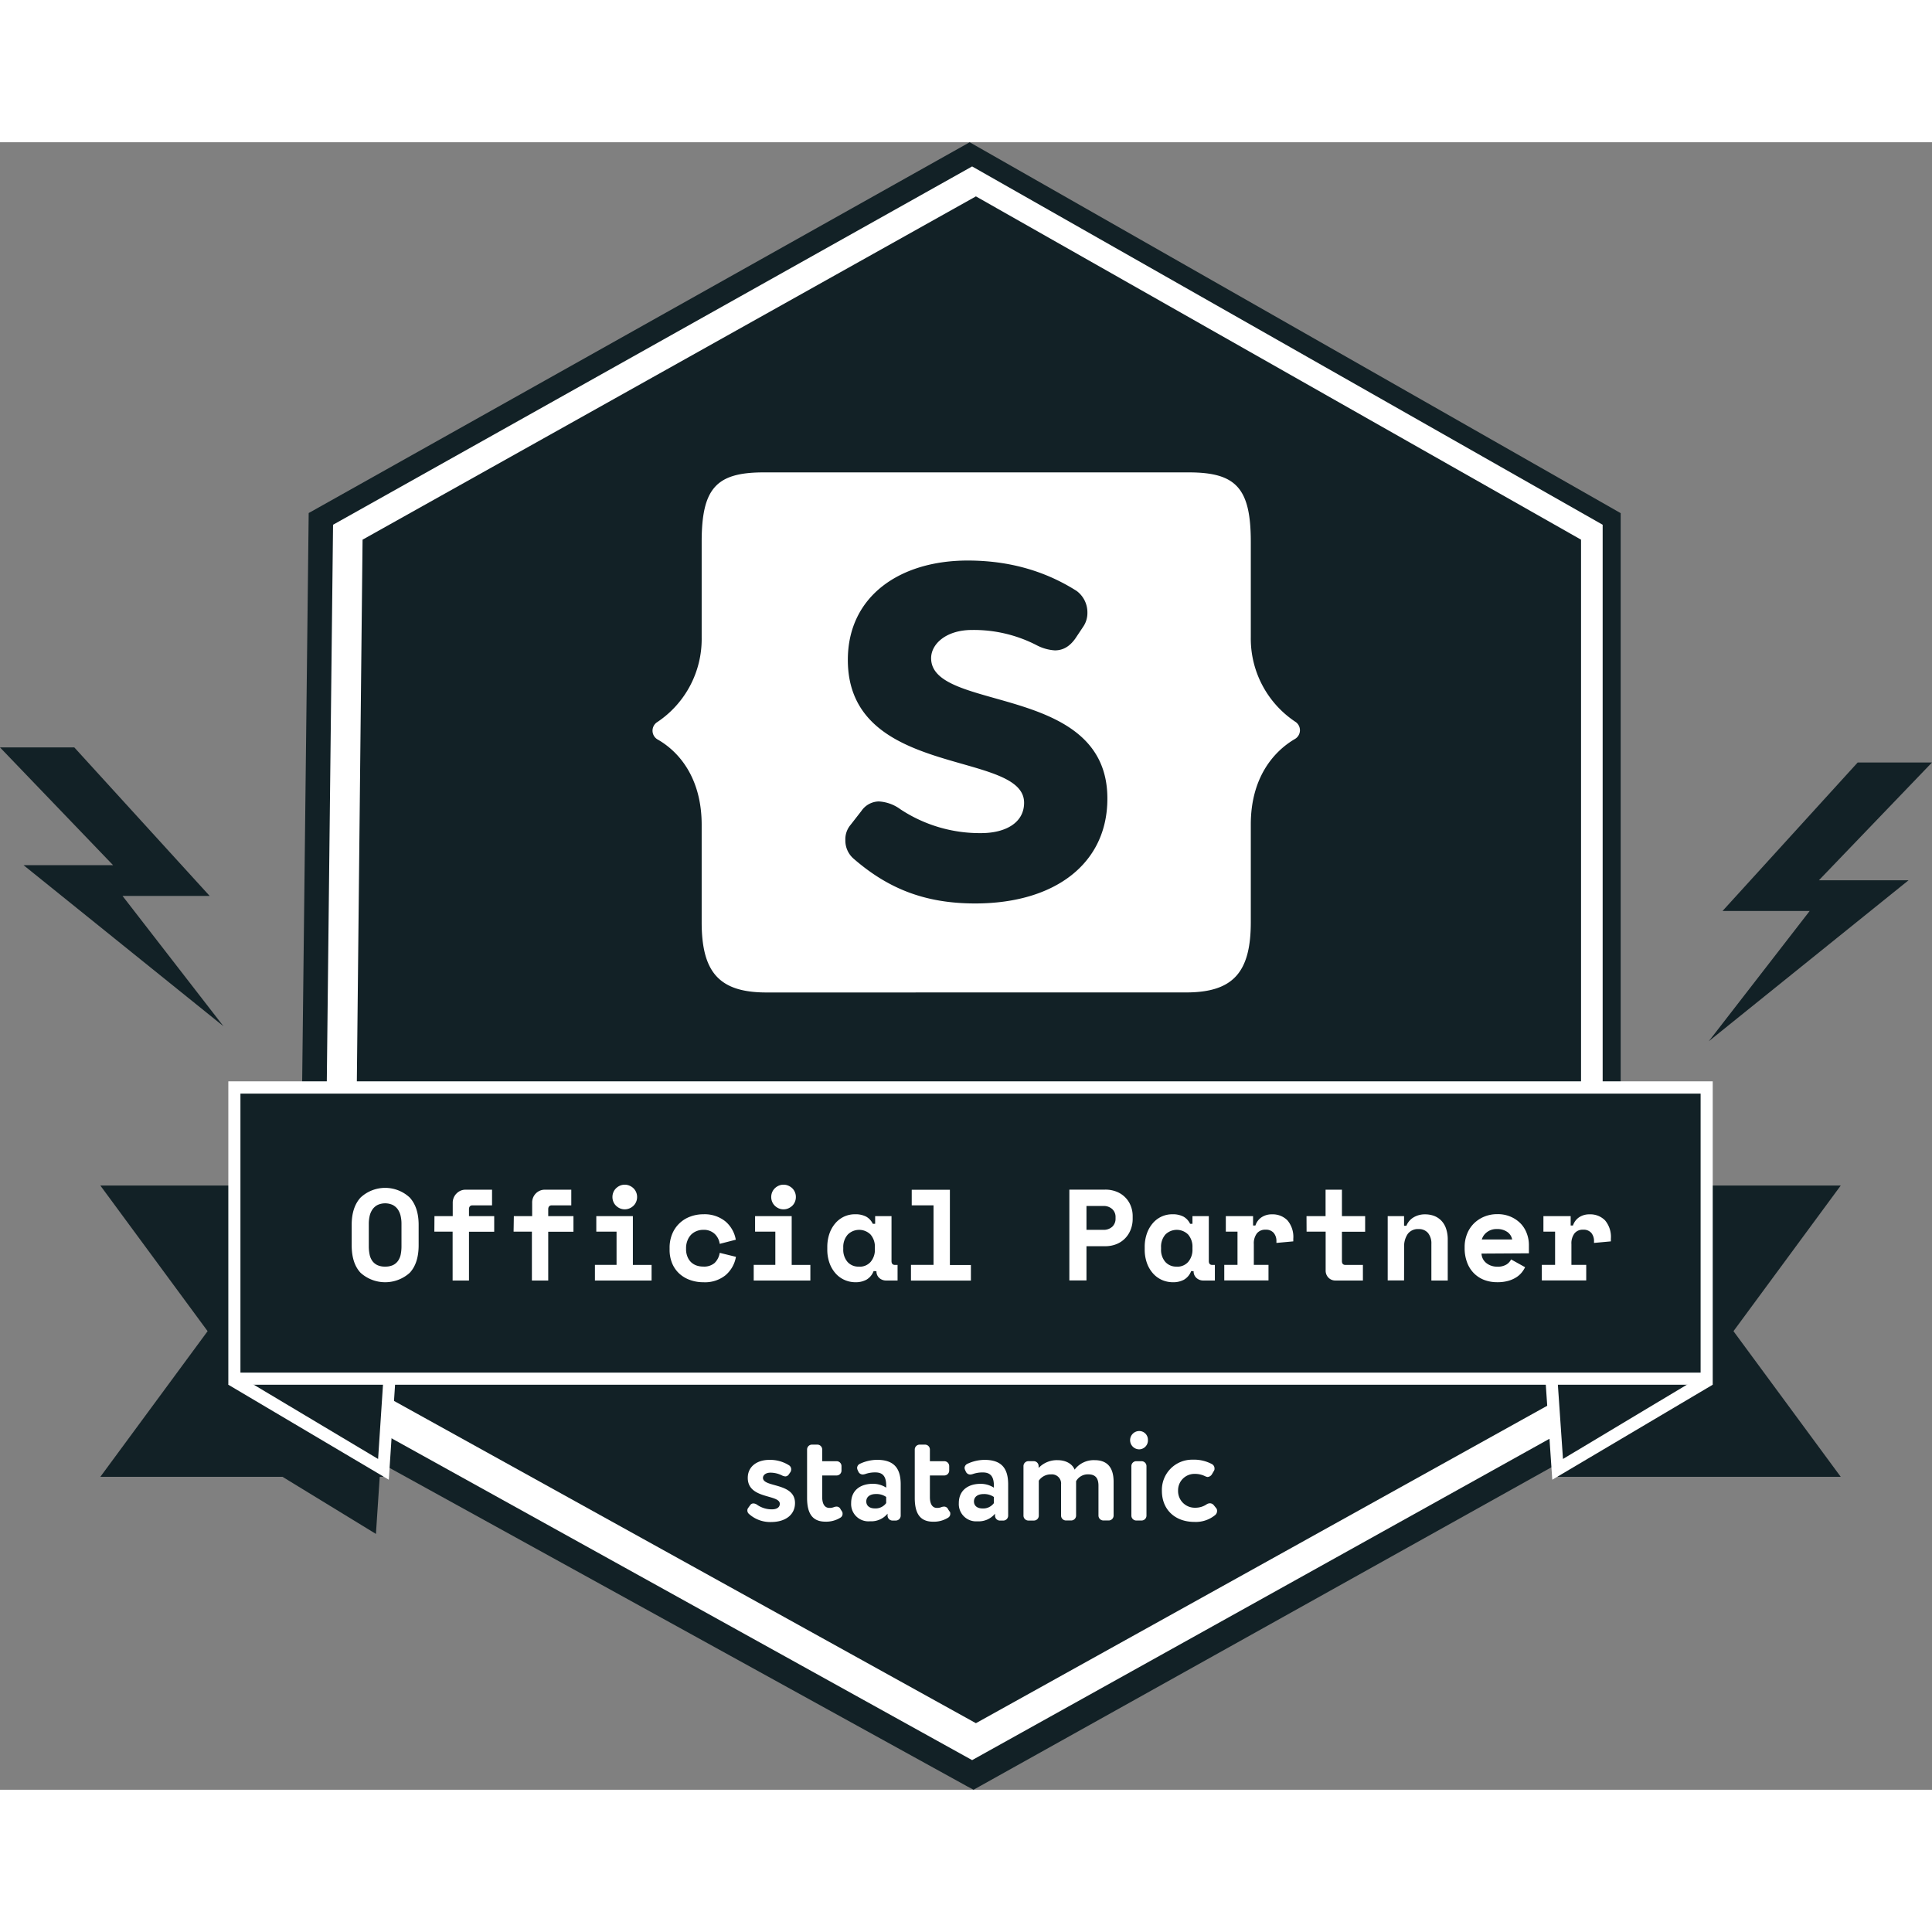 <svg xmlns="http://www.w3.org/2000/svg" width="500" height="500" viewBox="0 0 536.12 457.17"><rect x="0" y="0" width="536.12" height="457.17" fill="#808080" stroke="none"/><defs><style>.cls-1{fill:#122126;}.cls-2{fill:#fff;}</style></defs><g id="Layer_2" data-name="Layer 2"><polygon class="cls-1" points="269.08 0 85.66 102.89 82.78 353.9 268.5 456.29 270.15 457.17 449.05 357.34 449.73 356.36 449.73 102.92 269.08 0"/><polygon class="cls-2" points="92.42 106.14 269.76 6.71 444.73 106.14 444.73 351.56 269.76 448.95 89.69 349.14 92.42 106.14"/><polygon class="cls-1" points="106.4 370.34 27.84 370.34 57.61 329.92 27.84 289.5 106.4 289.5 106.4 370.34"/><polygon class="cls-1" points="100.61 110.28 270.81 15.02 438.73 110.28 438.73 345.4 270.81 438.7 98.15 343.08 100.61 110.28"/><polygon class="cls-1" points="65.04 362.17 104.32 386.18 105.91 362.17 104.32 321.75 65.04 362.17"/><path class="cls-2" d="M107.89,371.14,63.36,344.78l44.56-44.93,1.75,44.33ZM69,343.93l35.92,21.45,1.4-21.24-1.44-36.33Z"/><polygon class="cls-1" points="432.24 370.34 510.8 370.34 481.03 329.92 510.8 289.5 432.24 289.5 432.24 370.34"/><polygon class="cls-1" points="473.59 342.17 434.31 366.18 432.67 342.17 434.31 301.75 473.59 342.17"/><path class="cls-2" d="M430.75,371.14l-1.83-26.78,1.79-44.51,44.56,44.93Zm3-63.33-1.48,36.51,1.45,21.06,36.12-21.65Z"/><path class="cls-1" d="M58.18,209.14H34l28,36.15L6.54,200.61H31.38L0,167.93H20.62ZM478,213.31h24.18l-28,36.15,55.44-44.67H504.74l31.38-32.68H515.5Z"/><rect class="cls-1" x="65.04" y="262.27" width="408.55" height="80.83"/><path class="cls-2" d="M475.27,344.78H63.36V260.59H475.27ZM66.72,341.42H471.91V264H66.72Z"/><path class="cls-2" d="M208.18,378.19a1.06,1.06,0,0,1,.89-.47,1.91,1.91,0,0,1,1.09.42,7.11,7.11,0,0,0,4.07,1.22c1.23,0,2.16-.49,2.16-1.54,0-2.68-8.89-1.22-8.89-7.19,0-3.21,2.64-5,6-5a9.84,9.84,0,0,1,5.5,1.54,1.3,1.3,0,0,1,.55,1.1,1.42,1.42,0,0,1-.21.75l-.42.6a1.2,1.2,0,0,1-1,.6,2.57,2.57,0,0,1-.91-.26,7.1,7.1,0,0,0-3.23-.78c-1.28,0-2.06.68-2.06,1.44,0,2.73,8.89,1.25,8.89,7,0,3.23-2.63,5.26-6.65,5.26a8.79,8.79,0,0,1-6.15-2.27,1.23,1.23,0,0,1-.42-.91,1.12,1.12,0,0,1,.26-.78Zm25.45,1.72a1.1,1.1,0,0,1,.18.63,1.23,1.23,0,0,1-.62,1.14,7.48,7.48,0,0,1-4.12,1.1c-3.73,0-5.11-2.4-5.11-6.62V362.75a1.36,1.36,0,0,1,1.35-1.35h1.49a1.36,1.36,0,0,1,1.36,1.35V366h4a1.36,1.36,0,0,1,1.35,1.36v1.25a1.36,1.36,0,0,1-1.35,1.35h-4v6c0,1.77.6,3,2,3a3.05,3.05,0,0,0,1.15-.18,2.3,2.3,0,0,1,.83-.18,1.19,1.19,0,0,1,1.12.75Zm2.56-2.29c0-3.63,2.68-5.35,6-5.35a6.73,6.73,0,0,1,3.73,1.07v-.5c0-2.4-.78-3.73-3-3.73a8,8,0,0,0-2.81.45,3.08,3.08,0,0,1-.66.13,1.34,1.34,0,0,1-1.25-.78l-.21-.45a2,2,0,0,1-.15-.6,1.33,1.33,0,0,1,.78-1.14,11.39,11.39,0,0,1,4.75-1.1c4.87,0,6.57,2.5,6.57,6.83v8.66a1.37,1.37,0,0,1-1.36,1.36h-.94a1.37,1.37,0,0,1-1.35-1.36v-.55a5.86,5.86,0,0,1-4.88,2.11A4.79,4.79,0,0,1,236.19,377.62Zm9.72-1.7a4.71,4.71,0,0,0-2.89-.81c-1.41,0-2.63.65-2.63,2.06,0,1.25,1,1.93,2.34,1.93a3.63,3.63,0,0,0,3.18-1.48Zm17.6,4a1,1,0,0,1,.19.63,1.24,1.24,0,0,1-.63,1.14,7.46,7.46,0,0,1-4.12,1.1c-3.73,0-5.11-2.4-5.11-6.62V362.75a1.37,1.37,0,0,1,1.36-1.35h1.48a1.36,1.36,0,0,1,1.36,1.35V366h4a1.37,1.37,0,0,1,1.36,1.36v1.25a1.37,1.37,0,0,1-1.36,1.35h-4v6c0,1.77.6,3,1.95,3a3,3,0,0,0,1.15-.18,2.31,2.31,0,0,1,.84-.18,1.2,1.2,0,0,1,1.12.75l.41.63Zm2.56-2.29c0-3.63,2.69-5.35,6-5.35a6.73,6.73,0,0,1,3.73,1.07v-.5c0-2.4-.79-3.73-3.05-3.73a8.05,8.05,0,0,0-2.82.45,3,3,0,0,1-.65.13,1.33,1.33,0,0,1-1.25-.78l-.21-.45a2,2,0,0,1-.16-.6,1.33,1.33,0,0,1,.78-1.14,11.42,11.42,0,0,1,4.75-1.1c4.88,0,6.57,2.5,6.57,6.83v8.66a1.37,1.37,0,0,1-1.36,1.36h-.93a1.37,1.37,0,0,1-1.36-1.36v-.55a5.85,5.85,0,0,1-4.88,2.11,4.79,4.79,0,0,1-5.16-5.05Zm9.73-1.7a4.76,4.76,0,0,0-2.9-.81c-1.41,0-2.63.65-2.63,2.06,0,1.25,1,1.93,2.35,1.93a3.66,3.66,0,0,0,3.18-1.48Zm12.46-8.11a7,7,0,0,1,5.14-2.11c2.53,0,4.2,1.12,4.8,2.63a6.64,6.64,0,0,1,5.55-2.63c3,0,5.27,1.49,5.27,6v9.38a1.37,1.37,0,0,1-1.36,1.36h-1.48a1.37,1.37,0,0,1-1.36-1.36v-8.29c0-2.06-.83-3.15-2.82-3.15a3.72,3.72,0,0,0-3.39,1.9c0,.26,0,.83,0,1.23v8.31a1.37,1.37,0,0,1-1.36,1.36H295.8a1.37,1.37,0,0,1-1.36-1.36V372.5a2.55,2.55,0,0,0-2.74-2.84,4,4,0,0,0-3.44,1.75v9.7a1.36,1.36,0,0,1-1.35,1.36h-1.54a1.37,1.37,0,0,1-1.36-1.36V367.34a1.37,1.37,0,0,1,1.36-1.35h1.48a1.36,1.36,0,0,1,1.36,1.35v.47Zm30.28-7.74a2.47,2.47,0,0,1-2.4,2.63,2.54,2.54,0,1,1,0-5.08A2.4,2.4,0,0,1,318.54,360.07ZM316.79,366a1.37,1.37,0,0,1,1.35,1.36v13.74a1.36,1.36,0,0,1-1.35,1.36H315.3a1.37,1.37,0,0,1-1.35-1.36V367.34A1.36,1.36,0,0,1,315.3,366h1.49Zm17.63,4.17a6.38,6.38,0,0,0-2.92-.65,4.55,4.55,0,0,0-4.59,4.67,4.62,4.62,0,0,0,4.74,4.72,5.51,5.51,0,0,0,3.18-.94,1.74,1.74,0,0,1,.89-.29,1.41,1.41,0,0,1,1.12.55l.63.78a1.1,1.1,0,0,1,.26.76,1.47,1.47,0,0,1-.5,1.15,8.44,8.44,0,0,1-5.76,1.93c-5.45,0-9.05-3.45-9.05-8.63a8.38,8.38,0,0,1,8.53-8.64,10.5,10.5,0,0,1,5.42,1.26,1.37,1.37,0,0,1,.65,1.22,1,1,0,0,1-.15.6l-.55.94a1.53,1.53,0,0,1-1.25.78,2.56,2.56,0,0,1-.65-.21Z"/><path class="cls-2" d="M97.59,300.43q0-4.89,2.47-7.59a10,10,0,0,1,13.64,0c1.64,1.8,2.47,4.33,2.47,7.59v5.62c0,3.36-.83,5.91-2.47,7.67a10.19,10.19,0,0,1-13.64,0c-1.65-1.76-2.47-4.31-2.47-7.67ZM106.88,312a5,5,0,0,0,2.16-.41,3.71,3.71,0,0,0,1.4-1.17,4.73,4.73,0,0,0,.76-1.8,11.69,11.69,0,0,0,.21-2.3v-6.2a9.41,9.41,0,0,0-.25-2.23,5.27,5.27,0,0,0-.79-1.8,4,4,0,0,0-1.4-1.2,5.08,5.08,0,0,0-4.18,0,3.9,3.9,0,0,0-1.4,1.2,5.28,5.28,0,0,0-.8,1.8,10,10,0,0,0-.25,2.23v6.2a11,11,0,0,0,.22,2.3,4.57,4.57,0,0,0,.75,1.8,3.67,3.67,0,0,0,1.41,1.17A4.9,4.9,0,0,0,106.88,312Z"/><path class="cls-2" d="M120.56,298h5.07v-3.67a3.58,3.58,0,0,1,1.05-2.61,3.47,3.47,0,0,1,2.59-1.06h7.27V295h-5.4c-.65,0-1,.36-1,1.08V298h7v4.32h-7v13.54h-4.54V302.3h-5.07Z"/><path class="cls-2" d="M142.59,298h5.08v-3.67a3.57,3.57,0,0,1,1-2.61,3.48,3.48,0,0,1,2.59-1.06h7.27V295h-5.4c-.64,0-1,.36-1,1.08V298h7v4.32h-7v13.54h-4.53V302.3h-5.08Z"/><path class="cls-2" d="M165.09,311.52h6V302.3h-5.62V298h10.15v13.54h5.19v4.32H165.09Zm11.7-18.83a3.39,3.39,0,0,1-.27,1.35,3.3,3.3,0,0,1-.74,1.08,3.62,3.62,0,0,1-1.1.72,3.36,3.36,0,0,1-2.64,0,3.64,3.64,0,0,1-1.08-.72,3.3,3.3,0,0,1-.74-1.08,3.51,3.51,0,0,1,0-2.7,3.3,3.3,0,0,1,.74-1.08,3.64,3.64,0,0,1,1.08-.72,3.36,3.36,0,0,1,2.64,0,3.62,3.62,0,0,1,1.1.72,3.3,3.3,0,0,1,.74,1.08A3.39,3.39,0,0,1,176.79,292.69Z"/><path class="cls-2" d="M204.22,309.29a8.63,8.63,0,0,1-2.9,5.11,9.08,9.08,0,0,1-6.1,1.94,10.82,10.82,0,0,1-3.69-.61,8.67,8.67,0,0,1-3-1.76,8.1,8.1,0,0,1-2-2.85,9.72,9.72,0,0,1-.72-3.85v-.43a10,10,0,0,1,.72-3.89,8.58,8.58,0,0,1,5-4.82,10.27,10.27,0,0,1,3.65-.65,9.17,9.17,0,0,1,6.07,1.94,8.56,8.56,0,0,1,2.93,5.12l-4.46,1.15a4.7,4.7,0,0,0-1.37-2.74,4.38,4.38,0,0,0-3.24-1.15,4.75,4.75,0,0,0-1.84.36,4.46,4.46,0,0,0-1.51,1,4.76,4.76,0,0,0-1,1.62,5.59,5.59,0,0,0-.38,2.14v.21a5.33,5.33,0,0,0,.38,2.11,4.37,4.37,0,0,0,1,1.53,4.32,4.32,0,0,0,1.51.92,5.59,5.59,0,0,0,1.84.3,4.46,4.46,0,0,0,3.19-1,5,5,0,0,0,1.42-2.81Z"/><path class="cls-2" d="M209.15,311.52h6V302.3h-5.62V298h10.16v13.54h5.18v4.32H209.15Zm11.7-18.83a3.39,3.39,0,0,1-.27,1.35,3.27,3.27,0,0,1-.73,1.08,3.74,3.74,0,0,1-1.1.72,3.32,3.32,0,0,1-1.32.27,3.26,3.26,0,0,1-1.33-.27,3.64,3.64,0,0,1-1.08-.72,3.3,3.3,0,0,1-.74-1.08,3.51,3.51,0,0,1,0-2.7,3.3,3.3,0,0,1,.74-1.08,3.64,3.64,0,0,1,1.08-.72,3.26,3.26,0,0,1,1.33-.27,3.32,3.32,0,0,1,1.32.27,3.74,3.74,0,0,1,1.1.72,3.27,3.27,0,0,1,.73,1.08A3.39,3.39,0,0,1,220.85,292.69Z"/><path class="cls-2" d="M242.42,313.25a4.63,4.63,0,0,1-2,2.39,6.21,6.21,0,0,1-3,.7,7.54,7.54,0,0,1-3-.61,7.26,7.26,0,0,1-2.51-1.8,8.74,8.74,0,0,1-1.71-2.88,11,11,0,0,1-.63-3.85v-.58a11.36,11.36,0,0,1,.61-3.81,8.82,8.82,0,0,1,1.66-2.88,7.26,7.26,0,0,1,2.43-1.82,7.07,7.07,0,0,1,3-.63,6.37,6.37,0,0,1,3.08.65,4.48,4.48,0,0,1,1.85,2h.65V298h4.54v12.46c0,.72.32,1.08,1,1.08h.68v4.32h-3.09a2.8,2.8,0,0,1-2-.72,2.42,2.42,0,0,1-.77-1.87Zm-4-1.23a4,4,0,0,0,3.16-1.31,5.11,5.11,0,0,0,1.19-3.58v-.43a5.12,5.12,0,0,0-1.19-3.59,4.48,4.48,0,0,0-6.33,0A5.17,5.17,0,0,0,234,306.7v.43a5.16,5.16,0,0,0,1.19,3.58A4,4,0,0,0,238.39,312Z"/><path class="cls-2" d="M252.79,311.52h6.26V295H253v-4.32h10.59v20.88h5.83v4.32H252.79Z"/><path class="cls-2" d="M301.49,306.34v9.5h-4.75v-25.2h9.86a8.41,8.41,0,0,1,3.39.63,7,7,0,0,1,2.39,1.66,6.74,6.74,0,0,1,1.44,2.34,7.52,7.52,0,0,1,.49,2.68v.86a8,8,0,0,1-.49,2.76,7.13,7.13,0,0,1-1.44,2.41,6.93,6.93,0,0,1-2.39,1.71,8.23,8.23,0,0,1-3.39.65Zm0-4.54h4.65a3.53,3.53,0,0,0,2.5-.86,3,3,0,0,0,.92-2.24v-.43a2.94,2.94,0,0,0-.92-2.23,3.49,3.49,0,0,0-2.5-.86h-4.65Z"/><path class="cls-2" d="M330.54,313.25a4.66,4.66,0,0,1-2,2.39,6.21,6.21,0,0,1-3,.7,7.62,7.62,0,0,1-3.05-.61,7.23,7.23,0,0,1-2.5-1.8,8.74,8.74,0,0,1-1.71-2.88,11,11,0,0,1-.63-3.85v-.58a11.12,11.12,0,0,1,.61-3.81,8.82,8.82,0,0,1,1.66-2.88,7.05,7.05,0,0,1,5.4-2.45,6.37,6.37,0,0,1,3.08.65,4.48,4.48,0,0,1,1.85,2h.65V298h4.54v12.46c0,.72.32,1.08,1,1.08h.68v4.32H334a2.8,2.8,0,0,1-2-.72,2.42,2.42,0,0,1-.78-1.87Zm-4-1.23a4,4,0,0,0,3.17-1.31,5.16,5.16,0,0,0,1.19-3.58v-.43a5.17,5.17,0,0,0-1.19-3.59,4.48,4.48,0,0,0-6.33,0,5.12,5.12,0,0,0-1.19,3.59v.43a5.11,5.11,0,0,0,1.19,3.58A4,4,0,0,0,326.51,312Z"/><path class="cls-2" d="M340.16,298h7.56v2.6h.65a4.29,4.29,0,0,1,1.71-2.29,5.06,5.06,0,0,1,2.89-.81,5.72,5.72,0,0,1,4.29,1.67,7.1,7.1,0,0,1,1.62,5.1V305l-4.68.43V305a3.47,3.47,0,0,0-.76-2.36,2.81,2.81,0,0,0-2.27-.88,2.92,2.92,0,0,0-2.37,1,4.56,4.56,0,0,0-.87,3v5.76H352v4.32H339.73v-4.32h3.67V302.3h-3.24Z"/><path class="cls-2" d="M362.55,298h5.29v-7.34h4.54V298h6.44v4.32h-6.44v8.14c0,.72.32,1.08,1,1.08h4.82v4.32h-7.56a2.64,2.64,0,0,1-2-.79,2.76,2.76,0,0,1-.78-2V302.3h-5.29Z"/><path class="cls-2" d="M389.62,315.84h-4.54V298h4.54v2.67h.65a4.74,4.74,0,0,1,2-2.34,6.08,6.08,0,0,1,3.2-.83,7.12,7.12,0,0,1,2.43.41,5.57,5.57,0,0,1,2,1.28,5.85,5.85,0,0,1,1.35,2.2,9.34,9.34,0,0,1,.49,3.17v11.3h-4.54V305.69a4.57,4.57,0,0,0-.92-3,3.25,3.25,0,0,0-2.64-1.1,3.48,3.48,0,0,0-3,1.35,6,6,0,0,0-1,3.62Z"/><path class="cls-2" d="M411.11,308.39a3.59,3.59,0,0,0,.38,1.46,3.69,3.69,0,0,0,.94,1.15,4.49,4.49,0,0,0,1.36.75,5,5,0,0,0,1.64.27,4.66,4.66,0,0,0,2.59-.59,3.57,3.57,0,0,0,1.3-1.42l3.89,2.16a8.28,8.28,0,0,1-.9,1.42,6.39,6.39,0,0,1-1.5,1.35,8.38,8.38,0,0,1-2.23,1,10.83,10.83,0,0,1-3.08.39,10.07,10.07,0,0,1-3.67-.64,8.19,8.19,0,0,1-2.86-1.88,8.4,8.4,0,0,1-1.87-3,11.15,11.15,0,0,1-.67-4v-.22a9.66,9.66,0,0,1,.71-3.74,8.41,8.41,0,0,1,1.92-2.88,8.86,8.86,0,0,1,2.86-1.85,9.18,9.18,0,0,1,3.51-.67,8.91,8.91,0,0,1,4,.81,8.46,8.46,0,0,1,2.74,2,8,8,0,0,1,1.58,2.74,8.91,8.91,0,0,1,.51,2.9v2.41Zm4.29-6.81a4.3,4.3,0,0,0-2.81.89,3.93,3.93,0,0,0-1.4,2h8.42a3.2,3.2,0,0,0-1.35-2.09A4.75,4.75,0,0,0,415.4,301.58Z"/><path class="cls-2" d="M428.29,298h7.56v2.6h.64a4.39,4.39,0,0,1,1.71-2.29,5.09,5.09,0,0,1,2.9-.81,5.72,5.72,0,0,1,4.29,1.67,7.1,7.1,0,0,1,1.62,5.1V305l-4.68.43V305a3.52,3.52,0,0,0-.76-2.36,2.81,2.81,0,0,0-2.27-.88,2.91,2.91,0,0,0-2.37,1,4.56,4.56,0,0,0-.87,3v5.76h4.11v4.32H427.85v-4.32h3.68V302.3h-3.24Z"/><path class="cls-2" d="M329.14,235.92c13.13,0,17.95-5.66,17.95-19.51V189.3c0-12.89,6.26-20.23,12.28-23.73a2.81,2.81,0,0,0,0-4.81,27.71,27.71,0,0,1-12.28-23.37v-26.5c0-14.94-4.1-19.28-17.23-19.28H211.94c-13.13,0-17.23,4.34-17.23,19.28v26.62a27.7,27.7,0,0,1-12.29,23.37,2.82,2.82,0,0,0,0,4.81c6,3.38,12.29,10.72,12.29,23.73v27c0,13.85,4.82,19.51,17.95,19.51ZM270.6,211.23c-14.1,0-24.33-4.22-33.85-12.53a6.66,6.66,0,0,1-2.17-5.06,6.19,6.19,0,0,1,1.45-4.22l3-3.85a6,6,0,0,1,4.82-2.65,11.14,11.14,0,0,1,6,2.17,39.93,39.93,0,0,0,22.4,6.62c6.63,0,11.93-2.77,11.93-8.43,0-14.69-48.91-6.62-48.91-39.63,0-17.71,14.46-27.58,33.25-27.58,13.25,0,23,3.85,30.23,8.43a7.4,7.4,0,0,1,3,6,6.77,6.77,0,0,1-1.21,4l-2.17,3.25c-1.56,2.17-3.37,3.25-5.66,3.25a12.56,12.56,0,0,1-5.06-1.44,38,38,0,0,0-17.95-4.22c-7.1,0-11.32,3.85-11.32,7.83,0,15.06,48.91,6.87,48.91,38.91C307.34,200.14,292.76,211.23,270.6,211.23Z"/></g></svg>
